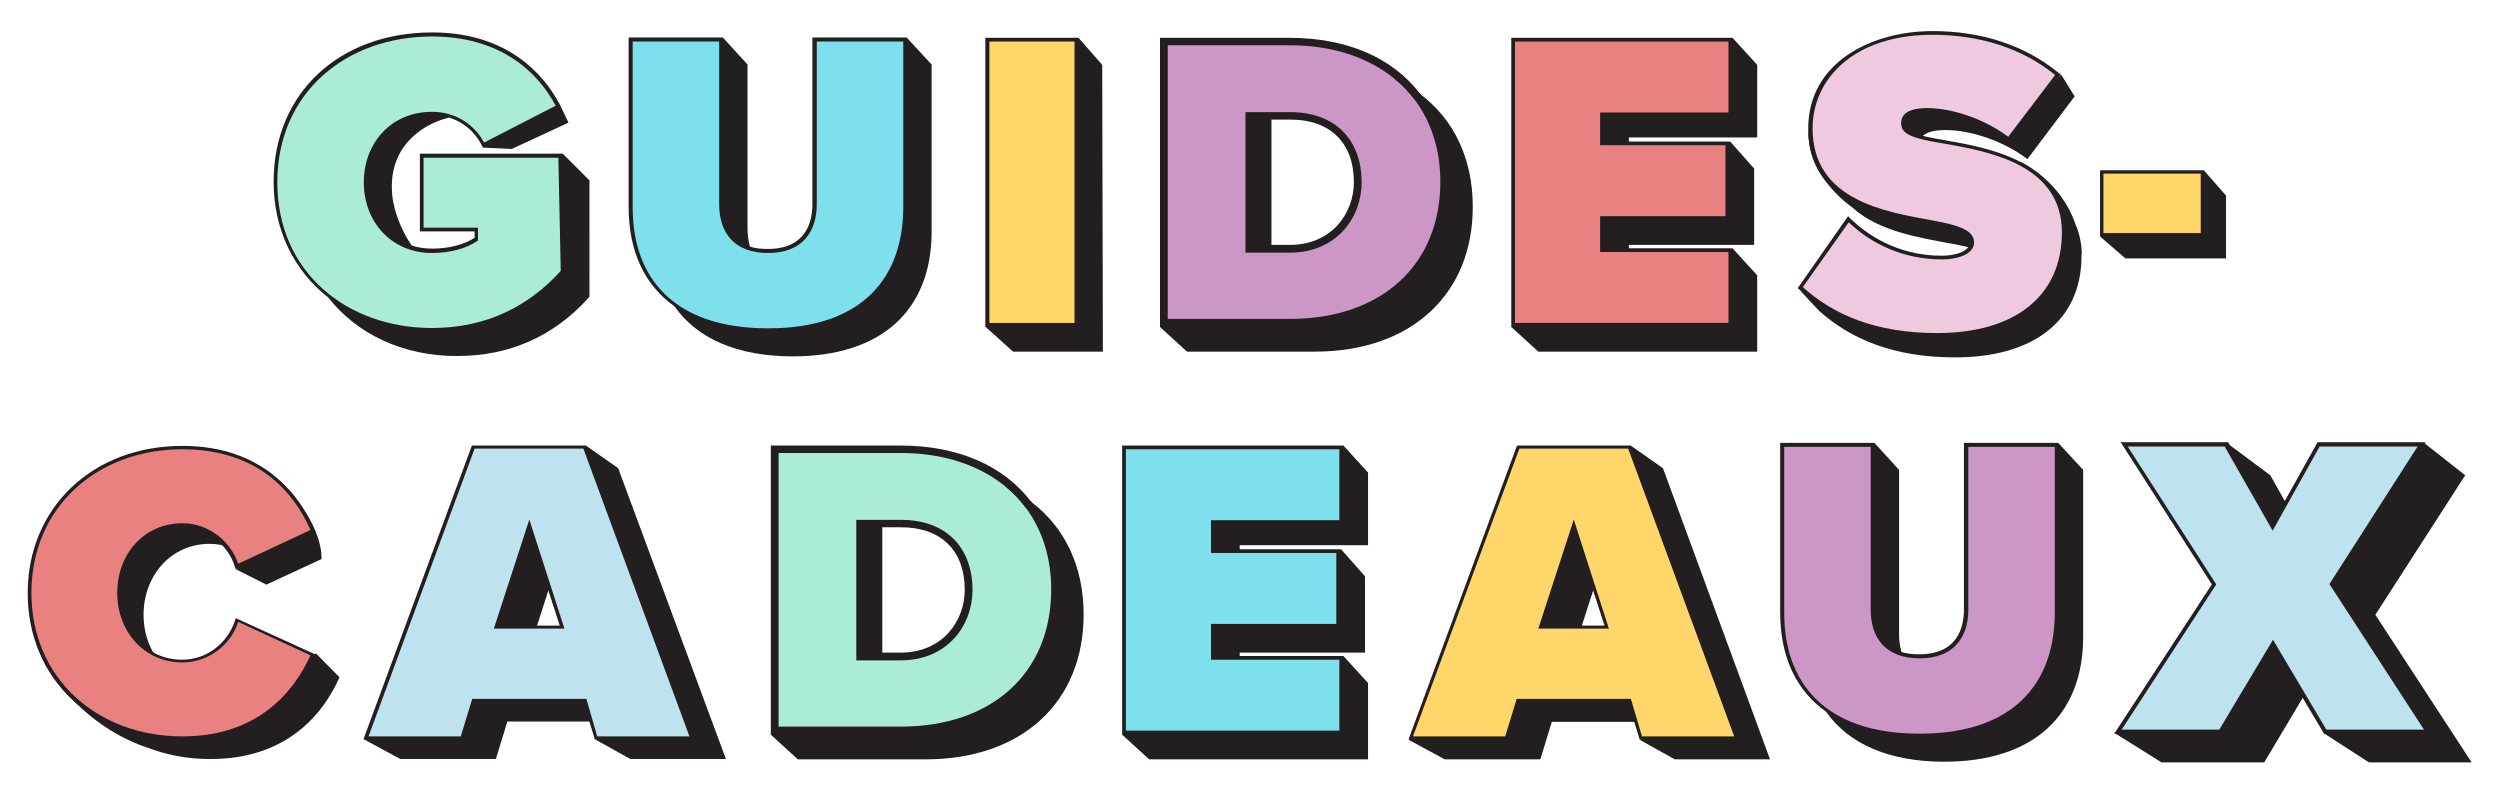 <?xml version="1.0" encoding="utf-8"?>
<!-- Generator: Adobe Illustrator 25.0.1, SVG Export Plug-In . SVG Version: 6.00 Build 0)  -->
<svg version="1.1" id="Layer_1" xmlns="http://www.w3.org/2000/svg" xmlns:xlink="http://www.w3.org/1999/xlink" x="0px" y="0px"
	 viewBox="0 0 740.1 237" style="enable-background:new 0 0 740.1 237;" xml:space="preserve">
<style type="text/css">
	.st0{fill:#231F20;}
	.st1{fill:#ABEDD4;}
	.st2{fill:#7EE0ED;}
	.st3{fill:#CC97C7;}
	.st4{fill:#EA8181;}
	.st5{fill:#FFD66A;}
	.st6{fill:#EFCADE;}
	.st7{fill:#FFD66A;stroke:#231F20;stroke-miterlimit:10;}
	.st8{fill:#BFE2EF;}
</style>
<g>
	<g>
		<g>
			<path class="st0" d="M165.7,31l-0.1-0.2c-0.1-0.2-0.2-0.3-0.3-0.5l0,0L165.7,31z"/>
		</g>
		<g>
			<g>
				<path class="st0" d="M165.7,31l0.4,0.8l0,0L165.7,31z"/>
				<path class="st0" d="M174.5,87.9l-0.3,0.3c-10.3,11.4-23.4,17.2-38.9,17.2c-16.2,0-29.7-6.6-38.1-17.3
					C87.1,80.2,81,68.1,81,53.8c0-26.1,19.3-44.2,47-44.2c22.4,0,33,12.7,37.3,20.6c0.1,0.2,0.2,0.3,0.3,0.5l0.1,0.2l0.4,0.8
					l2.2,4.6l-16.8,7.8l-8.5-0.4v-0.1h-0.1l-0.5-1c-2.1-3.9-5.5-6.6-9.5-7.8c-4.4,1.1-8.8,3.4-12.1,7.1c-3.8,4.3-5.4,9.9-4.6,16.6
					c0.5,3.8,2.4,9.5,5.7,14.2c1.9,0.6,3.9,0.9,6.1,0.9c4.9,0,9.4-1.2,12.5-3.2v-1.9h-16.2v-23h42.2v0.1l0.1-0.1l7.9,7.9V87.9z"/>
			</g>
		</g>
		<g>
			<g>
				<path class="st1" d="M127.9,10.8c19.4,0,30.9,9.7,36.6,20.5l-21.2,10.9c-2.7-5.1-8.2-9.1-15.4-9.1c-12.1,0-20.2,9.2-20.2,20.9
					c0,11.6,8.1,20.9,20.2,20.9c5.4,0,10.4-1.4,13.6-3.7v-3.8h-16.1V46.7h39.9l0.7,33.5c-9.2,10.2-21.7,16.9-38.1,16.9
					c-25.2,0-45.8-16.5-45.8-43.1C82.1,27.2,102.7,10.8,127.9,10.8z"/>
			</g>
		</g>
	</g>
	<g>
		<g>
			<g>
				<path class="st0" d="M275.8,19.1v49.4c0,23.5-15,37-41.1,37c-16.3,0-28.3-5.2-35-14.8c-8.8-6.2-13.6-16.2-13.6-29.4V11.1H214
					l7.3,8v48.7c0,1.5,0.2,3.4,0.7,5.2c1.5,0.5,3.2,0.7,5.3,0.7c11.5,0,13.2-8.3,13.2-13.2V11.1h27.9L275.8,19.1z"/>
			</g>
		</g>
		<g>
			<g>
				<path class="st2" d="M187.3,12.3h25.6v48.2c0,8,4.1,14.4,14.5,14.4c10.2,0,14.4-6.4,14.4-14.4V12.3h25.6v49
					c0,20.7-11.9,35.9-40,35.9s-40.1-15.1-40.1-35.7C187.3,61.5,187.3,12.3,187.3,12.3z"/>
			</g>
		</g>
	</g>
	<g>
		<g>
			<path class="st0" d="M420.5,27.9c-8-10.6-21.5-16.7-38.7-16.7h-38.4v85.6l0,0l0,0l8,7.3h37.8c28.4,0,46.8-16.8,46.8-42.9
				C436,46.8,430.3,35.3,420.5,27.9z M376.4,35.4h5.6c11.8,0,18.8,6.9,18.8,18.5c0,9.2-6.5,18.6-19,18.6h-5.4V35.4z"/>
		</g>
		<g>
			<g>
				<g>
					<path class="st3" d="M418.8,29.5c-0.8-1.1-1.7-2.1-2.6-3.1c-1.1-1.2-2.3-2.2-3.5-3.2c-7.7-6.2-18.2-9.8-30.9-9.8h-36.1v81h36.2
						c27,0,44.5-15.9,44.5-40.6C426.4,44.3,423.7,36.1,418.8,29.5z M381.8,74.8h-13.1V33.2H382c13,0,21.1,7.9,21.1,20.8
						C403.1,64.3,395.8,74.8,381.8,74.8z"/>
				</g>
			</g>
		</g>
		<g>
			<path class="st0" d="M419.9,28.9c1.1,0.8,2.1,1.7,3.1,2.6c-0.8-1.3-1.6-2.5-2.5-3.7c-1.1-0.9-2.3-1.7-3.6-2.4
				C417.9,26.5,419,27.7,419.9,28.9z"/>
		</g>
		<g>
			<path class="st0" d="M422.1,32.4c1,0.9,1.9,1.9,2.7,2.9c-0.6-1.3-1.2-2.6-1.9-3.8c-1-0.9-2-1.8-3.1-2.6
				C420.7,30,421.5,31.2,422.1,32.4z"/>
		</g>
		<g>
			<path class="st0" d="M416.2,26.4c1.3,0.8,2.5,1.6,3.7,2.5c-0.9-1.2-1.9-2.4-3-3.5c-1.3-0.8-2.7-1.6-4.2-2.2
				C413.9,24.2,415.1,25.3,416.2,26.4z"/>
		</g>
		<g>
			<path class="st0" d="M418.8,29.5c1.2,0.9,2.3,1.8,3.3,2.8c-0.7-1.2-1.5-2.3-2.3-3.4c-1.2-0.9-2.4-1.7-3.7-2.5
				C417.1,27.4,418,28.5,418.8,29.5z"/>
		</g>
	</g>
	<g>
		<g>
			<polygon class="st0" points="482.2,40.7 482.2,41.9 512,41.9 512,42 512.2,41.9 519.3,49.9 519.3,72.5 482.2,72.5 482.2,73.5 
				512.9,73.5 512.9,73.5 520.2,81.5 520.2,104.1 455.4,104.1 447.4,96.8 447.5,96.8 447.4,96.8 447.4,11.2 512.9,11.2 512.9,11.2 
				520.2,19.2 520.2,40.7 			"/>
		</g>
		<g>
			<path class="st4" d="M448.5,12.3h63.2v21h-38V43h37.1v21h-37.1v10.6h38v21h-63.2V12.3z"/>
		</g>
	</g>
	<g>
		<g>
			<polygon class="st0" points="326.5,104.1 299.9,104.1 291.8,96.8 291.7,96.8 291.7,11.2 319.2,11.2 319.2,11.1 326.3,19.2 
				326.3,19.6 			"/>
		</g>
		<g>
			<g>
				<path class="st5" d="M292.9,12.3h25.2v83.3h-25.2V12.3z"/>
			</g>
		</g>
	</g>
	<g>
		<path class="st0" d="M616.2,75.7c0,0.3,0,0.6,0,0.9l0,0c-0.4,18.6-14.5,29.2-37.4,29.2c-18.4,0-31-5.5-40.3-13.8l-5.6-6l7.6,3.3
			l1.1-1.6c-1.3-1.4-2.1-2.4-2.1-2.4l3.2,0.9l9.5-13.6c6.5,6.2,16.2,11.2,27.9,11.2c4.9,0,9.6-1.7,9.6-5.1s-3.6-5.1-12.2-6.6
			c-9.1-1.7-21.2-3.6-28.8-10.4l-0.1-0.1c-1.4-1-12.7-9-13.2-21.4c-0.2-4.2,2.8-0.2,6.1,5.4c0-0.4,0-0.8,0-1.1
			c0-14.7,12.2-28.1,36-28.1c11.4,0,21.9,2.6,30.7,7.9l2-2.2l3.9,6.3l0.1,0.1l-14,18.6c-7.5-5.7-17.3-8.6-24.2-8.6
			c-6.5,0-7.9,2.3-7.9,4.5c0,3.4,3.5,4.6,12.7,6.1c6.4,1.1,14.2,2.5,20.9,5.6l-3.6-6.8c0.4,0.2,12,5.5,16.4,18.7
			c1.1,2.5,1.7,5.3,1.8,8.5l0,0C616.2,75.3,616.2,75.5,616.2,75.7z"/>
		<path class="st0" d="M573.6,99.9c-16.9,0-30.2-4.5-40.6-13.9l-0.8-0.7L547.1,64l1,1c4.2,4,13.2,10.7,26.7,10.7
			c4.1,0,8.3-1.3,8.3-3.8c0-2-1.9-3.7-11.1-5.3l-1.1-0.2c-14.2-2.6-35.6-6.4-35.6-28.3c0-19.9,19.1-28.9,36.8-28.9
			c14.5,0,27.3,4.2,37.1,12.2l0.9,0.7l-15.3,20.2l-1-0.7c-7.5-5.7-17-8.2-23.1-8.2c-6.6,0-6.6,2.5-6.6,3.3c0,2.2,2.6,3.3,11.6,4.8
			c12.6,2.2,36,6.2,36,27.5C611.7,88.3,597.5,99.9,573.6,99.9z M535.4,84.9c9.8,8.5,22.3,12.6,38.1,12.6c22.4,0,35.7-10.7,35.7-28.5
			c0-17.7-17.6-22.3-34-25.1c-8.4-1.4-13.6-2.6-13.6-7.2c0-2.6,1.6-5.7,9-5.7c5.8,0,15.4,2.1,23.6,8l12.6-16.6
			c-9.2-7.2-21.2-10.9-34.6-10.9c-23.7,0-34.3,13.3-34.3,26.5c0,19.9,19.4,23.4,33.6,25.9l1.1,0.2c8.3,1.5,13.1,3.3,13.1,7.7
			c0,4.3-5.4,6.2-10.7,6.2c-13.4,0-22.6-6.1-27.4-10.4L535.4,84.9z"/>
		<path class="st6" d="M547.3,65.8c6.4,6.2,16,11,27.6,11c4.9,0,9.5-1.7,9.5-5s-3.6-5-12.1-6.5c-14.1-2.6-35.7-5.9-35.7-27.3
			c0-14.5,12.1-27.7,35.5-27.7c14,0,26.6,4,36.3,11.9l-13.9,18.3c-7.4-5.6-17.1-8.5-23.9-8.5c-6.4,0-7.8,2.3-7.8,4.5
			c0,3.3,3.5,4.5,12.6,6c14.1,2.4,35,6.5,35,26.3c0,18.9-14,29.8-36.9,29.8c-18.2,0-30.7-5.4-39.8-13.6L547.3,65.8z"/>
	</g>
	<g>
		<path class="st0" d="M630.2,76.5c0-0.3,0-0.6,0-0.9c0-0.2,0-0.4,0-0.5C630.3,75.7,630.3,76.1,630.2,76.5z"/>
		<g>
			<polygon class="st0" points="621.7,70 629.2,76.5 635.6,66.4 625,67.8 			"/>
			<polygon class="st0" points="652.4,50.4 659,57.9 653.8,61.9 648.4,60.6 651.5,52.9 			"/>
			<g>
				<path class="st0" d="M629.2,57.9H659v18.6h-29.8V57.9z"/>
			</g>
			<g>
				<path class="st7" d="M622.2,50.9H652v18.6h-29.8V50.9z"/>
			</g>
		</g>
	</g>
</g>
<g>
	<g>
		<g>
			<g>
				<path class="st0" d="M616.7,139.1v49.4c0,23.5-15,37-41.1,37c-16.3,0-28.3-5.2-35-14.8c-8.8-6.2-13.6-16.2-13.6-29.4v-50.2h27.9
					l7.3,8v48.7c0,1.5,0.2,3.4,0.7,5.2c1.5,0.5,3.2,0.7,5.3,0.7c11.5,0,13.2-8.3,13.2-13.2v-49.4h27.9L616.7,139.1z"/>
			</g>
		</g>
		<g>
			<g>
				<path class="st3" d="M528.2,132.3h25.6v48.2c0,8,4.1,14.4,14.5,14.4c10.2,0,14.4-6.4,14.4-14.4v-48.2h25.6v49
					c0,20.7-11.9,35.9-40,35.9c-28.1,0-40.1-15.1-40.1-35.7C528.2,181.5,528.2,132.3,528.2,132.3z"/>
			</g>
		</g>
	</g>
	<g>
		<g>
			<path class="st0" d="M305.3,148.6c-8-10.6-21.5-16.7-38.7-16.7h-38.4v85.6l0,0l0,0l8,7.3H274c28.4,0,46.8-16.8,46.8-42.9
				C320.8,167.5,315.1,156,305.3,148.6z M261.2,156.1h5.6c11.8,0,18.8,6.9,18.8,18.5c0,9.2-6.5,18.6-19,18.6h-5.4V156.1z"/>
		</g>
		<g>
			<g>
				<g>
					<path class="st1" d="M303.6,150.2c-0.8-1.1-1.7-2.1-2.6-3.1c-1.1-1.2-2.3-2.2-3.5-3.2c-7.7-6.2-18.2-9.8-30.9-9.8h-36.1v81
						h36.2c27,0,44.5-15.9,44.5-40.6C311.2,165,308.5,156.8,303.6,150.2z M266.6,195.5h-13.1v-41.6h13.3c13,0,21.1,7.9,21.1,20.8
						C287.9,185,280.6,195.5,266.6,195.5z"/>
				</g>
			</g>
		</g>
		<g>
			<path class="st0" d="M304.7,149.6c1.1,0.8,2.1,1.7,3.1,2.6c-0.8-1.3-1.6-2.5-2.5-3.7c-1.1-0.9-2.3-1.7-3.6-2.4
				C302.7,147.2,303.8,148.4,304.7,149.6z"/>
		</g>
		<g>
			<path class="st0" d="M306.9,153.1c1,0.9,1.9,1.9,2.7,2.9c-0.6-1.3-1.2-2.6-1.9-3.8c-1-0.9-2-1.8-3.1-2.6
				C305.5,150.7,306.3,151.9,306.9,153.1z"/>
		</g>
		<g>
			<path class="st0" d="M301,147.1c1.3,0.8,2.5,1.6,3.7,2.5c-0.9-1.2-1.9-2.4-3-3.5c-1.3-0.8-2.7-1.6-4.2-2.2
				C298.7,144.9,299.9,146,301,147.1z"/>
		</g>
		<g>
			<path class="st0" d="M303.6,150.2c1.2,0.9,2.3,1.8,3.3,2.8c-0.7-1.2-1.5-2.3-2.3-3.4c-1.2-0.9-2.4-1.7-3.7-2.5
				C301.9,148.1,302.8,149.2,303.6,150.2z"/>
		</g>
	</g>
	<g>
		<g>
			<polygon class="st0" points="367,161.4 367,162.6 396.8,162.6 396.8,162.7 397,162.6 404.1,170.6 404.1,193.2 367,193.2 
				367,194.2 397.7,194.2 397.7,194.2 405,202.2 405,224.8 340.2,224.8 332.2,217.5 332.3,217.5 332.2,217.5 332.2,131.9 
				397.7,131.9 397.7,131.9 405,139.9 405,161.4 			"/>
		</g>
		<g>
			<path class="st2" d="M333.3,133h63.2v21h-38v9.7h37.1v21h-37.1v10.6h38v21h-63.2V133z"/>
		</g>
	</g>
	<g>
		<path class="st0" d="M54,219.2c-26.6,0-45.8-18.3-45.8-43.6s19.2-43.6,45.8-43.6c24.7,0,35,15.5,39,24.6l0.5,1l-23.7,11l-0.4-1.2
			c-1.7-5.4-7.4-11.1-15.5-11.1c-10.3,0-18.2,8.4-18.2,19.5c0,11.1,7.9,19.5,18.2,19.5c8.1,0,13.6-5.7,15.5-11.1l0.4-1.2l23.7,10.8
			l-0.5,1C88.9,203.7,78.5,219.2,54,219.2z M54,134.1c-25.2,0-43.4,17.3-43.4,41.4c0,23.9,18.3,41.4,43.4,41.4
			c22.3,0,32.3-13.5,36.4-22.3l-19.2-8.9c-2.9,6.9-9.7,11.5-17.2,11.5c-11.7,0-20.5-9.4-20.5-21.7c0-12.3,8.9-21.7,20.5-21.7
			c7.5,0,14.3,4.7,17.2,11.5l19.2-9C85.6,146,75.4,134.1,54,134.1z"/>
		<polygon class="st0" points="78.9,173 78.9,173.1 78.8,173 		"/>
		<g>
			<path class="st0" d="M78.8,173.1L78.8,173.1L78.8,173.1C78.8,173,78.8,173,78.8,173.1z"/>
			<path class="st0" d="M100.5,200.5l-7-7.1l-2.1,3l-12.6-5.7c-2.1,6.5-8.6,12.1-16.7,12.1c-11.5,0-19.6-9.2-19.6-20.8
				S50.6,161,62.1,161c4.5,0,8.5,1.7,11.5,4.4l-0.9,0.2l-2.7,3l8.9,4.5l0,0l0.1-0.1l16.2-7.5c0.1-7.5-5.5-15.6-9.4-20.2
				c-6-3.9-13.7-6.5-23.8-6.5c-25.4,0-45.1,17.3-45.1,43c0,2.5,0.1,5,0.5,7.2l-4.1,7.5c0,0,9.5,17.6,29.9,24.7h0.1
				c5.6,2.2,12,3.5,18.6,3.5C84.5,224.9,95.6,211.7,100.5,200.5L100.5,200.5L100.5,200.5z"/>
		</g>
		<path class="st4" d="M9.3,175.5C9.3,150.1,28.8,133,54,133c22.2,0,33,12.6,37.9,23.9l-21.4,10c-2.1-6.4-8.5-12-16.5-12
			c-11.3,0-19.3,9.1-19.3,20.6c0,11.5,8,20.6,19.3,20.6c8,0,14.5-5.5,16.5-12l21.4,9.9C87,204.9,76.2,218,54,218
			C28.8,218,9.3,200.8,9.3,175.5z"/>
	</g>
	<g>
		<g>
			<path class="st0" d="M183,138.6l-9.7-6.8l-2.1,4.7l0.9,2.1h-21.9l-28.8,78.2l-9.4-0.4l-4.2,2.5l10.7,5.8h28.3l3.4-11.1h33.1
				l0.8,2.8l-7.9,2.5l10.4,5.8h28.3L183,138.6z M156.8,192l9.8-30.4l9.8,30.4H156.8z"/>
		</g>
		<path class="st8" d="M173.1,207.4h-33.1l-3.4,11.1h-28.3l31.8-86.1H173l31.8,86.1h-28.3L173.1,207.4z M146.8,185.7h19.6l-9.8-30.3
			L146.8,185.7z"/>
		<path class="st0" d="M205.4,218.9h-29.3l-3.4-11.1h-32.4l-3.4,11.1h-29.3l0.2-0.6l31.9-86.4h33.5l0.1,0.3L205.4,218.9z M176.8,218
			h27.3l-31.4-85.2h-32.2L109.1,218h27.3l3.4-11.1h33.8L176.8,218z M167.1,186.1h-20.9l10.5-32.3L167.1,186.1z M147.4,185.2h18.3
			l-9.2-28.4L147.4,185.2z"/>
	</g>
	<g>
		<g>
			<path class="st0" d="M492.3,138.6l-9.7-6.8l-2.1,4.7l0.9,2.1h-21.9l-28.8,78.2l-9.4-0.4L417,219l10.7,5.8H456l3.4-11.1h33.1
				l0.8,2.8l-7.9,2.5l10.4,5.8H524L492.3,138.6z M466.1,192l9.8-30.4l9.8,30.4H466.1z"/>
		</g>
		<path class="st5" d="M482.4,207.4h-33.1l-3.4,11.1h-28.3l31.8-86.1h32.8l31.8,86.1h-28.3L482.4,207.4z M456,185.7h19.6l-9.8-30.3
			L456,185.7z"/>
		<path class="st0" d="M514.7,218.9h-29.3l-3.4-11.1h-32.4l-3.4,11.1H417l0.2-0.6l31.9-86.4h33.5l0.1,0.3L514.7,218.9z M486.1,218
			h27.3l-31.4-85.2h-32.2L418.3,218h27.3l3.4-11.1h33.8L486.1,218z M476.3,186.1h-20.9l10.5-32.3L476.3,186.1z M456.7,185.2H475
			l-9.2-28.4L456.7,185.2z"/>
	</g>
	<g>
		<polygon class="st0" points="731.7,225.7 701.3,225.7 688,217.1 689,213.8 693.4,212.5 685.8,199.7 670.3,225.7 639.9,225.7 
			626,217 631,213.7 647.8,213.7 668.4,182.1 641.8,140.7 660.1,140.7 659.2,131.1 672.1,140.7 685.8,165 699.3,140.7 707.2,140.7 
			717.6,131.1 729.8,140.7 703.2,182 		"/>
		<g>
			<path class="st8" d="M672.8,190.5l-15.5,26.1h-30.4l28.5-43.6l-26.6-41.4h30.3l13.7,24.2l13.5-24.2h30.5l-26.6,41.3l28.5,43.7
				h-30.4L672.8,190.5z"/>
			<path class="st0" d="M719.9,217.2H688l-15.1-25.4l-15.1,25.4h-31.9l28.9-44.2l-27-42.1h31.8l13.4,23.5l13.1-23.5h32l-27,42
				L719.9,217.2z M688.7,216h28.9l-28-43.1l26.1-40.7h-29l-13.9,24.9l-14.2-24.9h-28.7l26.2,40.8l-28,43h28.9l15.9-26.6L688.7,216z"
				/>
		</g>
	</g>
</g>
</svg>
